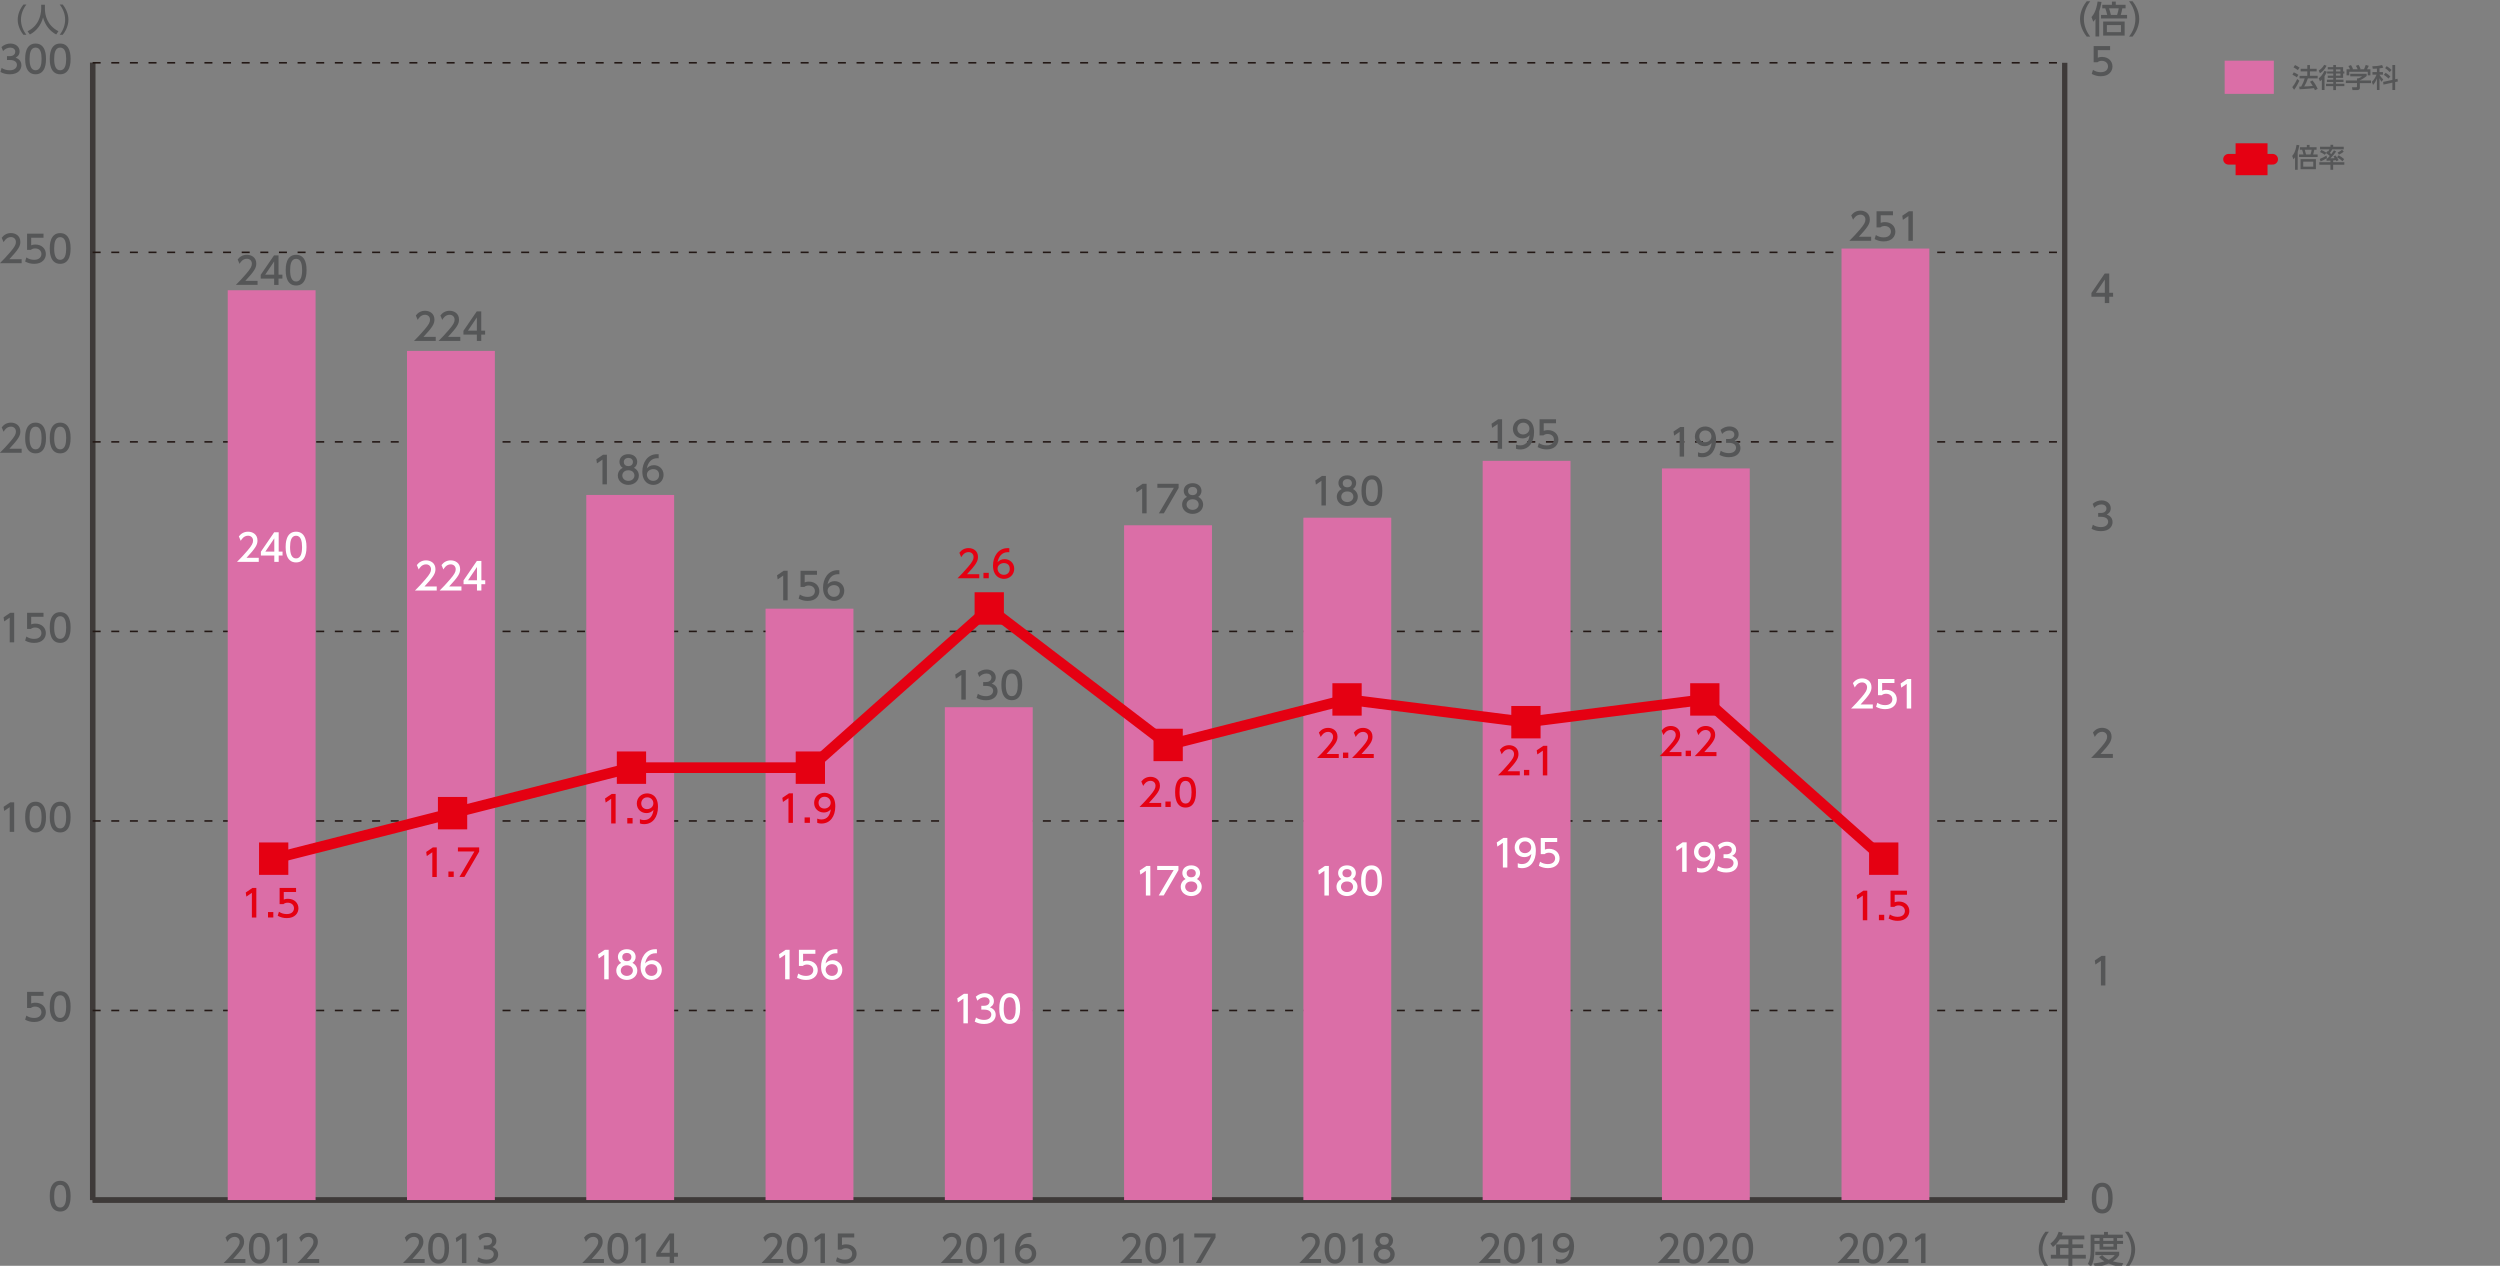 <?xml version="1.0" encoding="utf-8"?>
<!-- Generator: Adobe Illustrator 26.3.1, SVG Export Plug-In . SVG Version: 6.00 Build 0)  -->
<svg version="1.1" id="レイヤー_1" xmlns="http://www.w3.org/2000/svg" xmlns:xlink="http://www.w3.org/1999/xlink" x="0px"
	 y="0px" width="841.7px" height="426.18px" viewBox="0 0 841.7 426.18" style="enable-background:new 0 0 841.7 426.18;"
	 xml:space="preserve">
<rect x="0" y="0" width="841.7" height="426.18" fill="#808080" stroke="none"/>
<style type="text/css">
	.st0{fill:none;stroke:#3E3A39;stroke-width:1.792;stroke-miterlimit:10;}
	.st1{fill:#555657;}
	.st2{fill:none;stroke:#231815;stroke-width:0.538;stroke-miterlimit:10;stroke-dasharray:2.688,3.585;}
	.st3{fill:#DB6EA7;}
	.st4{fill:none;stroke:#E50012;stroke-width:3.585;stroke-linecap:round;stroke-miterlimit:10;}
	.st5{fill:#E50012;}
	.st6{fill:#FFFFFF;}
</style>
<g>
	<line class="st0" x1="31.19" y1="404.03" x2="695.15" y2="404.03"/>
	<g>
		<g>
			<line class="st0" x1="31.19" y1="404.03" x2="31.19" y2="21.14"/>
			<line class="st0" x1="695.15" y1="404.03" x2="695.15" y2="21.14"/>
		</g>
	</g>
</g>
<g>
	<g>
		<g>
			<path class="st1" d="M16.75,402.72c0-0.97,0-5.17,3.51-5.17c3.51,0,3.51,4.21,3.51,5.17c0,0.97,0,5.18-3.51,5.18
				C16.75,407.9,16.75,403.68,16.75,402.72z M22.28,402.72c0-1.92-0.36-3.81-2.02-3.81s-2.02,1.91-2.02,3.81
				c0,2.02,0.41,3.83,2.02,3.83C21.92,406.54,22.28,404.61,22.28,402.72z"/>
		</g>
		<g>
			<path class="st1" d="M14.65,335.29H10.5v2.55c0.31-0.11,0.71-0.25,1.43-0.25c2.13,0,3.51,1.42,3.51,3.2c0,1.57-1.13,3.3-3.93,3.3
				c-1.1,0-2.07-0.25-3.05-0.78l0.41-1.37c0.8,0.54,1.66,0.79,2.62,0.79c1.92,0,2.45-1.13,2.45-1.96c0-1.17-0.95-1.87-2.12-1.87
				c-0.51,0-1.04,0.14-1.43,0.48H9.11v-5.44h5.54V335.29z"/>
			<path class="st1" d="M16.75,338.9c0-0.97,0-5.17,3.51-5.17c3.51,0,3.51,4.21,3.51,5.17c0,0.97,0,5.18-3.51,5.18
				C16.75,344.08,16.75,339.87,16.75,338.9z M22.28,338.9c0-1.92-0.36-3.81-2.02-3.81s-2.02,1.91-2.02,3.81
				c0,2.02,0.41,3.83,2.02,3.83C21.92,342.73,22.28,340.8,22.28,338.9z"/>
		</g>
		<g>
			<path class="st1" d="M3.45,270.12h1.32v9.95h-1.5v-8.32l-1.86,1.28l-0.2-1.39L3.45,270.12z"/>
			<path class="st1" d="M8.47,275.09c0-0.97,0-5.17,3.51-5.17c3.51,0,3.51,4.21,3.51,5.17c0,0.97,0,5.18-3.51,5.18
				C8.47,280.27,8.47,276.05,8.47,275.09z M14,275.09c0-1.92-0.36-3.81-2.02-3.81s-2.02,1.91-2.02,3.81c0,2.02,0.41,3.83,2.02,3.83
				C13.64,278.91,14,276.98,14,275.09z"/>
			<path class="st1" d="M16.75,275.09c0-0.97,0-5.17,3.51-5.17c3.51,0,3.51,4.21,3.51,5.17c0,0.97,0,5.18-3.51,5.18
				C16.75,280.27,16.75,276.05,16.75,275.09z M22.28,275.09c0-1.92-0.36-3.81-2.02-3.81s-2.02,1.91-2.02,3.81
				c0,2.02,0.41,3.83,2.02,3.83C21.92,278.91,22.28,276.98,22.28,275.09z"/>
		</g>
		<g>
			<path class="st1" d="M3.45,206.31h1.32v9.95h-1.5v-8.32l-1.86,1.28l-0.2-1.39L3.45,206.31z"/>
			<path class="st1" d="M14.65,207.66H10.5v2.55c0.31-0.11,0.71-0.25,1.43-0.25c2.13,0,3.51,1.42,3.51,3.2c0,1.57-1.13,3.3-3.93,3.3
				c-1.1,0-2.07-0.25-3.05-0.78l0.41-1.37c0.8,0.54,1.66,0.79,2.62,0.79c1.92,0,2.45-1.13,2.45-1.96c0-1.17-0.95-1.87-2.12-1.87
				c-0.51,0-1.04,0.14-1.43,0.48H9.11v-5.44h5.54V207.66z"/>
			<path class="st1" d="M16.75,211.27c0-0.97,0-5.17,3.51-5.17c3.51,0,3.51,4.21,3.51,5.17c0,0.97,0,5.18-3.51,5.18
				C16.75,216.45,16.75,212.24,16.75,211.27z M22.28,211.27c0-1.92-0.36-3.81-2.02-3.81s-2.02,1.91-2.02,3.81
				c0,2.02,0.41,3.83,2.02,3.83C21.92,215.1,22.28,213.17,22.28,211.27z"/>
		</g>
		<g>
			<path class="st1" d="M7.29,151.09v1.35h-7.33c1.09-1.09,2.25-2.27,3.52-3.78c1.52-1.78,1.88-2.52,1.88-3.36
				c0-0.98-0.68-1.66-1.69-1.66c-1.48,0-2.22,1.32-2.46,1.72l-0.63-1.49c0.78-1.03,1.83-1.58,3.12-1.58c1.42,0,3.15,0.81,3.15,2.97
				c0,1.42-0.59,2.51-3.69,5.82H7.29z"/>
			<path class="st1" d="M8.47,147.46c0-0.97,0-5.17,3.51-5.17c3.51,0,3.51,4.21,3.51,5.17c0,0.97,0,5.18-3.51,5.18
				C8.47,152.64,8.47,148.43,8.47,147.46z M14,147.46c0-1.92-0.36-3.81-2.02-3.81s-2.02,1.91-2.02,3.81c0,2.02,0.41,3.83,2.02,3.83
				C13.64,151.29,14,149.35,14,147.46z"/>
			<path class="st1" d="M16.75,147.46c0-0.97,0-5.17,3.51-5.17c3.51,0,3.51,4.21,3.51,5.17c0,0.97,0,5.18-3.51,5.18
				C16.75,152.64,16.75,148.43,16.75,147.46z M22.28,147.46c0-1.92-0.36-3.81-2.02-3.81s-2.02,1.91-2.02,3.81
				c0,2.02,0.41,3.83,2.02,3.83C21.92,151.29,22.28,149.35,22.28,147.46z"/>
		</g>
		<g>
			<path class="st1" d="M7.29,87.27v1.35h-7.33c1.09-1.09,2.25-2.27,3.52-3.78c1.52-1.78,1.88-2.52,1.88-3.36
				c0-0.98-0.68-1.66-1.69-1.66c-1.48,0-2.22,1.32-2.46,1.72l-0.63-1.49c0.78-1.03,1.83-1.58,3.12-1.58c1.42,0,3.15,0.81,3.15,2.97
				c0,1.42-0.59,2.51-3.69,5.82H7.29z"/>
			<path class="st1" d="M14.65,80.03H10.5v2.55c0.31-0.11,0.71-0.25,1.43-0.25c2.13,0,3.51,1.42,3.51,3.2c0,1.57-1.13,3.3-3.93,3.3
				c-1.1,0-2.07-0.25-3.05-0.78l0.41-1.37c0.8,0.54,1.66,0.79,2.62,0.79c1.92,0,2.45-1.13,2.45-1.96c0-1.17-0.95-1.87-2.12-1.87
				c-0.51,0-1.04,0.14-1.43,0.48H9.11v-5.44h5.54V80.03z"/>
			<path class="st1" d="M16.75,83.65c0-0.97,0-5.17,3.51-5.17c3.51,0,3.51,4.21,3.51,5.17c0,0.97,0,5.18-3.51,5.18
				C16.75,88.83,16.75,84.61,16.75,83.65z M22.28,83.65c0-1.92-0.36-3.81-2.02-3.81s-2.02,1.91-2.02,3.81
				c0,2.02,0.41,3.83,2.02,3.83C21.92,87.47,22.28,85.54,22.28,83.65z"/>
		</g>
		<g>
			<path class="st1" d="M0.55,22.87c0.8,0.54,1.77,0.79,2.73,0.79c1.78,0,2.42-0.98,2.42-1.83c0-0.88-0.73-1.63-2.37-1.63H2.35v-1.3
				H3.3c1.35,0,1.84-0.82,1.84-1.48c0-0.95-0.84-1.39-1.66-1.39c-0.94,0-1.82,0.45-2.45,1.15L0.5,15.83c0.95-0.84,2.04-1.17,3-1.17
				c1.64,0,3.1,0.97,3.1,2.65c0,1.4-0.99,1.92-1.35,2.11c0.51,0.2,1.96,0.75,1.96,2.55c0,1.34-1,3.05-3.91,3.05
				c-1.3,0-2.27-0.31-3.16-0.79L0.55,22.87z"/>
			<path class="st1" d="M8.47,19.83c0-0.97,0-5.17,3.51-5.17c3.51,0,3.51,4.21,3.51,5.17c0,0.97,0,5.18-3.51,5.18
				C8.47,25.01,8.47,20.8,8.47,19.83z M14,19.83c0-1.92-0.36-3.81-2.02-3.81s-2.02,1.91-2.02,3.81c0,2.02,0.41,3.83,2.02,3.83
				C13.64,23.66,14,21.73,14,19.83z"/>
			<path class="st1" d="M16.75,19.83c0-0.97,0-5.17,3.51-5.17c3.51,0,3.51,4.21,3.51,5.17c0,0.97,0,5.18-3.51,5.18
				C16.75,25.01,16.75,20.8,16.75,19.83z M22.28,19.83c0-1.92-0.36-3.81-2.02-3.81s-2.02,1.91-2.02,3.81c0,2.02,0.41,3.83,2.02,3.83
				C21.92,23.66,22.28,21.73,22.28,19.83z"/>
		</g>
	</g>
	<line class="st0" x1="31.19" y1="404.03" x2="31.19" y2="21.14"/>
	<g>
		<g>
			<line class="st0" x1="31.19" y1="404.03" x2="695.15" y2="404.03"/>
			<line class="st2" x1="31.19" y1="340.21" x2="695.15" y2="340.21"/>
			<line class="st2" x1="31.19" y1="276.4" x2="695.15" y2="276.4"/>
			<line class="st2" x1="31.19" y1="212.58" x2="695.15" y2="212.58"/>
			<line class="st2" x1="31.19" y1="148.77" x2="695.15" y2="148.77"/>
			<line class="st2" x1="31.19" y1="84.96" x2="695.15" y2="84.96"/>
			<line class="st2" x1="31.19" y1="21.14" x2="695.15" y2="21.14"/>
		</g>
	</g>
</g>
<g>
	<g>
		<g>
			<rect x="76.67" y="97.72" class="st3" width="29.58" height="306.31"/>
			<rect x="137.03" y="118.14" class="st3" width="29.58" height="285.89"/>
			<rect x="197.39" y="166.64" class="st3" width="29.58" height="237.39"/>
			<rect x="257.75" y="204.93" class="st3" width="29.58" height="199.1"/>
			<rect x="318.11" y="238.11" class="st3" width="29.58" height="165.92"/>
			<rect x="378.46" y="176.85" class="st3" width="29.58" height="227.18"/>
			<rect x="438.82" y="174.3" class="st3" width="29.58" height="229.73"/>
			<rect x="499.18" y="155.15" class="st3" width="29.58" height="248.87"/>
		</g>
	</g>
</g>
<g>
	<g>
		<g>
			<path class="st1" d="M702.55,12.33c-2.12-2.66-2.25-5.16-2.25-5.95c0-0.79,0.12-3.29,2.25-5.95h1.19
				c-1.34,1.71-2.14,3.78-2.14,5.95s0.81,4.24,2.14,5.95H702.55z"/>
			<path class="st1" d="M706.75,12.28h-1.25v-5.9c-0.31,0.48-0.48,0.65-0.73,0.93l-0.61-1.56c0.73-0.84,1.59-2.07,2.06-5.23
				l1.32,0.14c-0.19,1.08-0.43,2.15-0.78,3.16V12.28z M716.14,5.03v1.19h-8.77V5.03h2.08c-0.11-0.59-0.38-1.51-0.64-2.23h-1.02V1.62
				h3.25V0.53h1.3v1.09h3.3V2.8h-1.09c-0.15,0.9-0.38,1.76-0.53,2.23H716.14z M715.33,11.98h-7.24V7.25h7.24V11.98z M714.08,8.43
				h-4.73v2.38h4.73V8.43z M712.78,5.03c0.26-0.7,0.5-1.86,0.55-2.23h-3.26c0.2,0.56,0.53,1.81,0.63,2.23H712.78z"/>
			<path class="st1" d="M716.8,12.33c1.34-1.69,2.14-3.78,2.14-5.95s-0.8-4.25-2.14-5.95h1.19c2.03,2.53,2.25,4.98,2.25,5.95
				s-0.21,3.41-2.25,5.95H716.8z"/>
		</g>
	</g>
</g>
<g>
	<path class="st1" d="M505.14,423.88v1.35h-7.32c1.09-1.09,2.25-2.27,3.52-3.78c1.52-1.78,1.88-2.52,1.88-3.36
		c0-0.98-0.68-1.66-1.69-1.66c-1.48,0-2.22,1.32-2.46,1.72l-0.63-1.49c0.78-1.03,1.83-1.58,3.12-1.58c1.42,0,3.15,0.82,3.15,2.97
		c0,1.42-0.59,2.51-3.69,5.82H505.14z"/>
	<path class="st1" d="M506.32,420.26c0-0.97,0-5.17,3.51-5.17c3.51,0,3.51,4.21,3.51,5.17c0,0.97,0,5.18-3.51,5.18
		C506.32,425.44,506.32,421.22,506.32,420.26z M511.85,420.26c0-1.92-0.36-3.81-2.02-3.81s-2.02,1.91-2.02,3.81
		c0,2.02,0.41,3.83,2.02,3.83C511.49,424.08,511.85,422.15,511.85,420.26z"/>
	<path class="st1" d="M517.86,415.29h1.32v9.95h-1.5v-8.32l-1.86,1.28l-0.2-1.39L517.86,415.29z"/>
	<path class="st1" d="M523.86,423.81c0.45,0.19,0.9,0.28,1.39,0.28c2.04,0,2.93-1.5,3.19-3.42c-0.35,0.36-1.03,1.07-2.38,1.07
		c-1.72,0-3.24-1.24-3.24-3.22c0-1.93,1.47-3.41,3.47-3.41c1.09,0,3.66,0.48,3.66,4.54c0,3.41-1.73,5.81-4.65,5.81
		c-0.8,0-1.23-0.16-1.44-0.25V423.81z M526.27,420.41c1.1,0,2.12-0.78,2.12-1.96c0-1.07-0.8-2.01-2.07-2.01
		c-1.39,0-2.01,1.13-2.01,2.01C524.31,419.8,525.3,420.41,526.27,420.41z"/>
</g>
<g>
	<path class="st1" d="M625.96,423.88v1.35h-7.33c1.09-1.09,2.25-2.27,3.52-3.78c1.52-1.78,1.88-2.52,1.88-3.36
		c0-0.98-0.68-1.66-1.69-1.66c-1.48,0-2.22,1.32-2.46,1.72l-0.63-1.49c0.78-1.03,1.83-1.58,3.12-1.58c1.42,0,3.15,0.82,3.15,2.97
		c0,1.42-0.59,2.51-3.69,5.82H625.96z"/>
	<path class="st1" d="M627.14,420.26c0-0.97,0-5.17,3.51-5.17c3.51,0,3.51,4.21,3.51,5.17c0,0.97,0,5.18-3.51,5.18
		C627.14,425.44,627.14,421.22,627.14,420.26z M632.67,420.26c0-1.92-0.36-3.81-2.02-3.81c-1.66,0-2.02,1.91-2.02,3.81
		c0,2.02,0.41,3.83,2.02,3.83C632.3,424.08,632.67,422.15,632.67,420.26z"/>
	<path class="st1" d="M642.52,423.88v1.35h-7.33c1.09-1.09,2.25-2.27,3.52-3.78c1.52-1.78,1.88-2.52,1.88-3.36
		c0-0.98-0.68-1.66-1.69-1.66c-1.48,0-2.22,1.32-2.46,1.72l-0.63-1.49c0.78-1.03,1.83-1.58,3.12-1.58c1.42,0,3.15,0.82,3.15,2.97
		c0,1.42-0.59,2.51-3.69,5.82H642.52z"/>
	<path class="st1" d="M646.96,415.29h1.32v9.95h-1.5v-8.32l-1.86,1.28l-0.2-1.39L646.96,415.29z"/>
</g>
<g>
	<path class="st1" d="M444.78,423.88v1.35h-7.32c1.09-1.09,2.25-2.27,3.52-3.78c1.52-1.78,1.88-2.52,1.88-3.36
		c0-0.98-0.68-1.66-1.69-1.66c-1.48,0-2.22,1.32-2.46,1.72l-0.63-1.49c0.78-1.03,1.83-1.58,3.12-1.58c1.42,0,3.15,0.82,3.15,2.97
		c0,1.42-0.59,2.51-3.69,5.82H444.78z"/>
	<path class="st1" d="M445.96,420.26c0-0.97,0-5.17,3.51-5.17c3.51,0,3.51,4.21,3.51,5.17c0,0.97,0,5.18-3.51,5.18
		C445.96,425.44,445.96,421.22,445.96,420.26z M451.49,420.26c0-1.92-0.36-3.81-2.02-3.81s-2.02,1.91-2.02,3.81
		c0,2.02,0.41,3.83,2.02,3.83C451.13,424.08,451.49,422.15,451.49,420.26z"/>
	<path class="st1" d="M457.5,415.29h1.32v9.95h-1.5v-8.32l-1.86,1.28l-0.2-1.39L457.5,415.29z"/>
	<path class="st1" d="M469.57,422.31c0,1.83-1.61,3.12-3.54,3.12s-3.54-1.29-3.54-3.12c0-1.37,0.85-2.23,1.64-2.62
		c-0.74-0.45-1.09-1.25-1.09-2.02c0-1.48,1.17-2.58,2.99-2.58c1.81,0,2.98,1.1,2.98,2.58c0,0.77-0.35,1.57-1.09,2.02
		C468.72,420.08,469.57,420.95,469.57,422.31z M468.08,422.29c0-0.73-0.5-1.78-2.04-1.78c-1.53,0-2.04,1.04-2.04,1.78
		c0,0.99,0.85,1.79,2.04,1.79S468.08,423.28,468.08,422.29z M467.58,417.73c0-0.93-0.74-1.39-1.54-1.39s-1.54,0.48-1.54,1.38
		c0,0.6,0.35,1.39,1.54,1.39C467.21,419.11,467.58,418.32,467.58,417.73z"/>
</g>
<g>
	<path class="st1" d="M384.42,423.88v1.35h-7.32c1.09-1.09,2.25-2.27,3.52-3.78c1.52-1.78,1.88-2.52,1.88-3.36
		c0-0.98-0.68-1.66-1.69-1.66c-1.48,0-2.22,1.32-2.46,1.72l-0.63-1.49c0.78-1.03,1.83-1.58,3.12-1.58c1.42,0,3.15,0.82,3.15,2.97
		c0,1.42-0.59,2.51-3.69,5.82H384.42z"/>
	<path class="st1" d="M385.6,420.26c0-0.97,0-5.17,3.51-5.17c3.51,0,3.51,4.21,3.51,5.17c0,0.97,0,5.18-3.51,5.18
		C385.6,425.44,385.6,421.22,385.6,420.26z M391.13,420.26c0-1.92-0.36-3.81-2.02-3.81s-2.02,1.91-2.02,3.81
		c0,2.02,0.41,3.83,2.02,3.83C390.77,424.08,391.13,422.15,391.13,420.26z"/>
	<path class="st1" d="M397.14,415.29h1.32v9.95h-1.5v-8.32l-1.86,1.28l-0.2-1.39L397.14,415.29z"/>
	<path class="st1" d="M409.25,415.29v1.4l-4.97,8.54h-1.67l5.04-8.59h-5.56v-1.35H409.25z"/>
</g>
<g>
	<path class="st1" d="M324.06,423.88v1.35h-7.32c1.09-1.09,2.25-2.27,3.52-3.78c1.52-1.78,1.88-2.52,1.88-3.36
		c0-0.98-0.68-1.66-1.69-1.66c-1.48,0-2.22,1.32-2.46,1.72l-0.63-1.49c0.78-1.03,1.83-1.58,3.12-1.58c1.42,0,3.15,0.82,3.15,2.97
		c0,1.42-0.59,2.51-3.69,5.82H324.06z"/>
	<path class="st1" d="M325.24,420.26c0-0.97,0-5.17,3.51-5.17c3.51,0,3.51,4.21,3.51,5.17c0,0.97,0,5.18-3.51,5.18
		C325.24,425.44,325.24,421.22,325.24,420.26z M330.77,420.26c0-1.92-0.36-3.81-2.02-3.81s-2.02,1.91-2.02,3.81
		c0,2.02,0.41,3.83,2.02,3.83C330.41,424.08,330.77,422.15,330.77,420.26z"/>
	<path class="st1" d="M336.78,415.29h1.32v9.95h-1.5v-8.32l-1.86,1.28l-0.2-1.39L336.78,415.29z"/>
	<path class="st1" d="M347.24,416.47c-0.29-0.01-0.31-0.02-0.44-0.02c-2.11,0-3.15,1.47-3.55,3.41c0.5-0.55,1.25-1.07,2.38-1.07
		c1.67,0,3.25,1.23,3.25,3.25c0,1.98-1.54,3.4-3.45,3.4c-1.59,0-3.7-1.02-3.7-4.49c0-2.75,1.53-5.86,5-5.86c0.18,0,0.29,0,0.5,0.03
		V416.47z M345.44,420.12c-0.97,0-2.16,0.61-2.16,1.87c0,1.04,0.81,2.09,2.12,2.09c1.29,0,1.99-0.95,1.99-1.98
		C347.4,420.34,345.98,420.12,345.44,420.12z"/>
</g>
<g>
	<path class="st1" d="M263.7,423.88v1.35h-7.32c1.09-1.09,2.25-2.27,3.52-3.78c1.52-1.78,1.88-2.52,1.88-3.36
		c0-0.98-0.68-1.66-1.69-1.66c-1.48,0-2.22,1.32-2.46,1.72l-0.63-1.49c0.78-1.03,1.83-1.58,3.12-1.58c1.42,0,3.15,0.82,3.15,2.97
		c0,1.42-0.59,2.51-3.69,5.82H263.7z"/>
	<path class="st1" d="M264.88,420.26c0-0.97,0-5.17,3.51-5.17c3.51,0,3.51,4.21,3.51,5.17c0,0.97,0,5.18-3.51,5.18
		C264.88,425.44,264.88,421.22,264.88,420.26z M270.41,420.26c0-1.92-0.36-3.81-2.02-3.81s-2.02,1.91-2.02,3.81
		c0,2.02,0.41,3.83,2.02,3.83C270.05,424.08,270.41,422.15,270.41,420.26z"/>
	<path class="st1" d="M276.42,415.29h1.32v9.95h-1.5v-8.32l-1.86,1.28l-0.2-1.39L276.42,415.29z"/>
	<path class="st1" d="M287.62,416.64h-4.15v2.55c0.31-0.11,0.71-0.25,1.43-0.25c2.13,0,3.51,1.42,3.51,3.2c0,1.57-1.13,3.3-3.93,3.3
		c-1.1,0-2.07-0.25-3.05-0.78l0.41-1.37c0.8,0.54,1.66,0.79,2.62,0.79c1.92,0,2.45-1.13,2.45-1.96c0-1.17-0.95-1.87-2.12-1.87
		c-0.51,0-1.04,0.14-1.43,0.48h-1.29v-5.44h5.54V416.64z"/>
</g>
<g>
	<path class="st1" d="M203.34,423.88v1.35h-7.32c1.09-1.09,2.25-2.27,3.52-3.78c1.52-1.78,1.88-2.52,1.88-3.36
		c0-0.98-0.68-1.66-1.69-1.66c-1.48,0-2.22,1.32-2.46,1.72l-0.63-1.49c0.78-1.03,1.83-1.58,3.12-1.58c1.42,0,3.15,0.82,3.15,2.97
		c0,1.42-0.59,2.51-3.69,5.82H203.34z"/>
	<path class="st1" d="M204.52,420.26c0-0.97,0-5.17,3.51-5.17c3.51,0,3.51,4.21,3.51,5.17c0,0.97,0,5.18-3.51,5.18
		C204.52,425.44,204.52,421.22,204.52,420.26z M210.05,420.26c0-1.92-0.36-3.81-2.02-3.81s-2.02,1.91-2.02,3.81
		c0,2.02,0.41,3.83,2.02,3.83C209.69,424.08,210.05,422.15,210.05,420.26z"/>
	<path class="st1" d="M216.06,415.29h1.32v9.95h-1.5v-8.32l-1.86,1.28l-0.2-1.39L216.06,415.29z"/>
	<path class="st1" d="M225.47,425.24v-2.13h-4.52v-1.27l4.48-6.55h1.52v6.5h1.3v1.32h-1.3v2.13H225.47z M222.46,421.79h3.01v-4.46
		L222.46,421.79z"/>
</g>
<g>
	<path class="st1" d="M142.98,423.88v1.35h-7.32c1.09-1.09,2.25-2.27,3.52-3.78c1.52-1.78,1.88-2.52,1.88-3.36
		c0-0.98-0.68-1.66-1.69-1.66c-1.48,0-2.22,1.32-2.46,1.72l-0.63-1.49c0.78-1.03,1.83-1.58,3.12-1.58c1.42,0,3.15,0.82,3.15,2.97
		c0,1.42-0.59,2.51-3.69,5.82H142.98z"/>
	<path class="st1" d="M144.16,420.26c0-0.97,0-5.17,3.51-5.17c3.51,0,3.51,4.21,3.51,5.17c0,0.97,0,5.18-3.51,5.18
		C144.16,425.44,144.16,421.22,144.16,420.26z M149.69,420.26c0-1.92-0.36-3.81-2.02-3.81s-2.02,1.91-2.02,3.81
		c0,2.02,0.41,3.83,2.02,3.83C149.33,424.08,149.69,422.15,149.69,420.26z"/>
	<path class="st1" d="M155.7,415.29h1.32v9.95h-1.5v-8.32l-1.86,1.28l-0.2-1.39L155.7,415.29z"/>
	<path class="st1" d="M161.09,423.29c0.8,0.54,1.77,0.79,2.73,0.79c1.78,0,2.42-0.98,2.42-1.83c0-0.88-0.73-1.63-2.37-1.63h-0.99
		v-1.3h0.95c1.35,0,1.84-0.82,1.84-1.48c0-0.95-0.84-1.39-1.66-1.39c-0.94,0-1.82,0.45-2.45,1.15l-0.54-1.34
		c0.95-0.84,2.04-1.17,3-1.17c1.64,0,3.1,0.97,3.1,2.65c0,1.41-0.99,1.92-1.35,2.11c0.51,0.2,1.96,0.75,1.96,2.55
		c0,1.34-1,3.05-3.91,3.05c-1.3,0-2.27-0.31-3.16-0.79L161.09,423.29z"/>
</g>
<g>
	<path class="st1" d="M82.62,423.88v1.35h-7.32c1.09-1.09,2.25-2.27,3.52-3.78c1.52-1.78,1.88-2.52,1.88-3.36
		c0-0.98-0.68-1.66-1.69-1.66c-1.48,0-2.22,1.32-2.46,1.72l-0.63-1.49c0.78-1.03,1.83-1.58,3.12-1.58c1.42,0,3.15,0.82,3.15,2.97
		c0,1.42-0.59,2.51-3.69,5.82H82.62z"/>
	<path class="st1" d="M83.8,420.26c0-0.97,0-5.17,3.51-5.17c3.51,0,3.51,4.21,3.51,5.17c0,0.97,0,5.18-3.51,5.18
		C83.8,425.44,83.8,421.22,83.8,420.26z M89.33,420.26c0-1.92-0.36-3.81-2.02-3.81s-2.02,1.91-2.02,3.81c0,2.02,0.41,3.83,2.02,3.83
		C88.97,424.08,89.33,422.15,89.33,420.26z"/>
	<path class="st1" d="M95.34,415.29h1.32v9.95h-1.5v-8.32l-1.86,1.28l-0.2-1.39L95.34,415.29z"/>
	<path class="st1" d="M107.46,423.88v1.35h-7.33c1.09-1.09,2.25-2.27,3.52-3.78c1.52-1.78,1.88-2.52,1.88-3.36
		c0-0.98-0.68-1.66-1.69-1.66c-1.48,0-2.22,1.32-2.46,1.72l-0.63-1.49c0.78-1.03,1.83-1.58,3.12-1.58c1.42,0,3.15,0.82,3.15,2.97
		c0,1.42-0.59,2.51-3.69,5.82H107.46z"/>
</g>
<g>
	<g>
		<path class="st1" d="M688.64,426.6c-2.12-2.66-2.25-5.15-2.25-5.95c0-0.79,0.12-3.29,2.25-5.95h1.19
			c-1.34,1.71-2.14,3.78-2.14,5.95s0.81,4.24,2.14,5.95H688.64z"/>
		<path class="st1" d="M701.76,415.99v1.27h-4.04v1.71h3.64v1.23h-3.64v2.27h4.53v1.27h-4.53v2.82h-1.32v-2.82h-5.93v-1.27h1.78
			v-3.5h4.15v-1.71h-2.91c-0.89,1.39-1.63,2.03-2.28,2.57l-0.89-1.12c1.35-1.03,2.29-2.32,2.78-4.01l1.43,0.35
			c-0.16,0.49-0.24,0.65-0.36,0.94H701.76z M696.4,420.19h-2.81v2.27h2.81V420.19z"/>
		<path class="st1" d="M703.87,415.69h4.51v-0.93h1.32v0.93h5.02v1.15h-1.96v0.93h2.03v1.03h-2.03v1.93h-5.88v-1.93h-1.73v2.28
			c0,1.92-0.26,3.93-1.19,5.37l-1.03-0.98c0.75-1.1,0.94-2.77,0.94-4.42V415.69z M707.75,422.57c0.36,0.36,1,1.02,2.21,1.57
			c1.33-0.64,1.76-1.2,2.03-1.58h-6.55v-1.13h8.05v1.13c-0.19,0.33-0.68,1.18-2.13,2.11c1.08,0.31,2.11,0.49,3.49,0.62l-0.58,1.24
			c-0.6-0.06-2.36-0.26-4.31-1.12c-1.91,0.83-3.56,1.04-4.59,1.14l-0.51-1.17c0.69-0.08,1.93-0.19,3.66-0.7
			c-1.15-0.7-1.59-1.2-1.79-1.44L707.75,422.57z M705.15,416.84v0.93h1.73v-0.93H705.15z M708.11,416.84v0.93h3.45v-0.93H708.11z
			 M708.11,418.8v0.93h3.45v-0.93H708.11z"/>
		<path class="st1" d="M715.43,426.6c1.34-1.69,2.14-3.78,2.14-5.95s-0.8-4.25-2.14-5.95h1.19c2.03,2.53,2.25,4.98,2.25,5.95
			s-0.21,3.41-2.25,5.95H715.43z"/>
	</g>
</g>
<g>
	<g>
		<path class="st1" d="M7.88,11.72C6.06,9.44,5.96,7.3,5.96,6.62s0.11-2.82,1.93-5.1H8.9c-1.15,1.46-1.84,3.24-1.84,5.1
			c0,1.86,0.7,3.64,1.84,5.1H7.88z"/>
		<path class="st1" d="M13.86,1.6h1.26v1.32c0,2.09,0.66,5.59,4.55,7.59l-0.74,1.1c-1.98-0.99-3.7-3-4.44-5.72
			c-0.67,2.58-2.28,4.61-4.42,5.72l-0.8-1.08c1.57-0.76,2.88-1.99,3.65-3.57c0.58-1.19,0.95-2.69,0.95-4V1.6z"/>
		<path class="st1" d="M20.09,11.72c1.15-1.45,1.84-3.24,1.84-5.1c0-1.86-0.69-3.65-1.84-5.1h1.02c1.74,2.17,1.93,4.27,1.93,5.1
			c0,0.83-0.18,2.93-1.93,5.1H20.09z"/>
	</g>
</g>
<rect x="749" y="20.42" class="st3" width="16.55" height="11.18"/>
<g>
	<path class="st1" d="M774.16,27.18c-0.38,0.87-1.14,2.24-1.78,3.05l-0.61-0.9c0.39-0.47,0.79-0.95,1.64-2.73L774.16,27.18z
		 M772.27,24.35c0.69,0.31,1.11,0.56,1.57,0.85l-0.55,0.83c-0.47-0.35-0.93-0.63-1.47-0.87L772.27,24.35z M772.69,21.9
		c0.37,0.15,1.21,0.63,1.53,0.87l-0.59,0.84c-0.42-0.33-0.53-0.39-1.45-0.94L772.69,21.9z M777.02,26.4
		c-0.34,1.02-0.69,1.76-1.24,2.71c1.03-0.04,1.43-0.04,2.88-0.19c-0.35-0.62-0.73-1.14-0.93-1.39l0.82-0.46
		c0.84,0.96,1.45,2.14,1.76,2.86l-0.93,0.43c-0.12-0.27-0.2-0.46-0.31-0.7c-1.3,0.21-3.85,0.35-4.85,0.39l-0.13-0.89
		c0.13,0,0.61-0.02,0.68-0.02c0.59-1.08,0.91-1.81,1.16-2.75h-1.71v-0.86h2.6v-1.5h-2.24v-0.87h2.24V21.9h0.9v1.26h2.25v0.87h-2.25
		v1.5h2.59v0.86H777.02z"/>
	<path class="st1" d="M783.39,24.15c-0.11,0.3-0.3,0.82-0.77,1.5v4.66h-0.91v-3.5c-0.32,0.34-0.45,0.42-0.64,0.56l-0.4-1.01
		c0.64-0.49,1.25-1.12,1.92-2.53L783.39,24.15z M783.3,22.13c-0.73,1.57-1.7,2.2-2.22,2.53l-0.4-0.9c1.12-0.68,1.67-1.67,1.83-1.94
		L783.3,22.13z M786.47,21.89v0.71h2.41v1.45h0.41v0.7h-0.41v1.47h-2.41v0.61H789v0.77h-2.53v0.62h2.82v0.78h-2.82v1.32h-0.91v-1.32
		h-2.43v-0.78h2.43V27.6h-2.13v-0.77h2.13v-0.61h-1.85v-0.75h1.85v-0.72h-2.06v-0.7h2.06v-0.69h-1.85V22.6h1.85v-0.71H786.47z
		 M786.47,23.36v0.69h1.51v-0.69H786.47z M786.47,24.75v0.72h1.51v-0.72H786.47z"/>
	<path class="st1" d="M796.8,24.86v0.74c-0.51,0.46-1.58,1.15-2.28,1.43v0.07h3.76v0.88h-3.76v1.6c0,0.65-0.64,0.74-0.73,0.74h-1.76
		l-0.17-0.95h1.44c0.25,0,0.25-0.13,0.25-0.29v-1.11h-3.75V27.1h3.75v-0.7h0.39c0.3-0.1,0.92-0.35,1.33-0.71h-3.99v-0.84H796.8z
		 M791.2,23.33c-0.19-0.48-0.41-0.89-0.54-1.1l0.87-0.32c0.24,0.34,0.52,0.87,0.67,1.34L792,23.33h1.79
		c-0.22-0.52-0.39-0.82-0.61-1.16l0.89-0.34c0.19,0.29,0.54,0.95,0.68,1.4l-0.3,0.1h1.45c0.11-0.21,0.24-0.47,0.59-1.47l1.03,0.3
		c-0.21,0.48-0.32,0.71-0.59,1.16h1.14v2.05h-0.9v-1.2h-6.22v1.2h-0.91v-2.05H791.2z"/>
	<path class="st1" d="M800.27,23.1c-0.88,0.05-1.09,0.05-1.4,0.06l-0.17-0.84c0.73,0,2.34-0.12,3.3-0.43l0.39,0.88
		c-0.35,0.11-0.55,0.17-1.26,0.25v1.25h1.16v0.86h-1.16v0.03c0.17,0.3,0.61,0.99,1.25,1.58l-0.55,0.8c-0.27-0.35-0.47-0.66-0.7-1.22
		v3.99h-0.87V26.4c-0.31,0.81-0.71,1.59-1.31,2.2l-0.39-1.07c0.73-0.64,1.19-1.51,1.58-2.4h-1.38v-0.86h1.5V23.1z M805.47,26.9
		v-5.01h0.93v4.8l0.79-0.17l0.12,0.91l-0.91,0.2v2.67h-0.93v-2.47l-3.01,0.65l-0.11-0.91L805.47,26.9z M803.16,24.52
		c0.73,0.41,1.11,0.71,1.61,1.24l-0.63,0.71c-0.48-0.57-1.22-1.06-1.55-1.26L803.16,24.52z M803.55,22.27
		c0.57,0.34,1.14,0.79,1.63,1.27l-0.63,0.73c-0.2-0.21-0.74-0.81-1.53-1.33L803.55,22.27z"/>
</g>
<g>
	<line class="st4" x1="750.3" y1="53.62" x2="765.16" y2="53.62"/>
</g>
<g>
	<rect x="752.68" y="48.24" class="st5" width="10.75" height="10.75"/>
</g>
<g>
	<g>
		<path class="st1" d="M773.59,57.17h-0.9v-4.21c-0.22,0.34-0.34,0.47-0.52,0.66l-0.44-1.11c0.52-0.6,1.14-1.48,1.47-3.73l0.94,0.1
			c-0.13,0.77-0.3,1.53-0.55,2.26V57.17z M780.3,52v0.85h-6.26V52h1.49c-0.08-0.42-0.27-1.07-0.46-1.59h-0.73v-0.84h2.32v-0.78h0.93
			v0.78h2.36v0.84h-0.78c-0.11,0.65-0.27,1.25-0.38,1.59H780.3z M779.72,56.96h-5.17v-3.38h5.17V56.96z M778.83,54.42h-3.38v1.7
			h3.38V54.42z M777.9,52c0.19-0.5,0.36-1.33,0.39-1.59h-2.33c0.14,0.4,0.38,1.29,0.45,1.59H777.9z"/>
		<path class="st1" d="M784.61,54.07c-0.18,0.01-1.08,0.05-1.29,0.06l-0.05-0.8h0.33c0.12-0.1,0.37-0.33,0.79-0.83
			c-0.13-0.12-0.52-0.49-1.25-0.96l-0.41,0.58c-0.65-0.49-1.41-0.82-1.63-0.92l0.44-0.7c0.76,0.32,1.02,0.48,1.68,0.9l0.38-0.52
			l0.2,0.13c0.25-0.31,0.35-0.47,0.47-0.74h-3.17v-0.86h3.52v-0.66h0.91v0.66h3.56v0.86h-3.85c-0.35,0.66-0.76,1.13-0.83,1.21
			c0.26,0.21,0.39,0.35,0.47,0.42c0.48-0.6,0.7-0.94,0.92-1.3l0.74,0.41c-0.56,0.83-1.25,1.58-1.94,2.3c0.14,0,0.83-0.02,1.42-0.07
			c-0.13-0.2-0.21-0.29-0.39-0.53l0.65-0.39c0.27,0.31,0.73,0.88,1.08,1.56l-0.71,0.42c-0.07-0.13-0.15-0.28-0.2-0.37
			c-0.14,0.02-0.39,0.04-0.93,0.08v0.59h3.76v0.86h-3.76v1.71h-0.91v-1.71h-3.74v-0.86h3.74V54.07z M783.45,53.19
			c-0.49,0.36-1.63,0.95-2.14,1.18l-0.3-0.86c0.69-0.25,1.69-0.75,2.28-1.13L783.45,53.19z M787.37,52.28
			c0.9,0.53,1.12,0.66,1.86,1.28l-0.56,0.75c-0.45-0.46-0.87-0.79-1.83-1.37L787.37,52.28z M789.08,51.07c-0.5,0.44-1.4,0.91-1.59,1
			l-0.47-0.7c0.75-0.38,1.08-0.58,1.51-0.96L789.08,51.07z"/>
	</g>
</g>
<g>
	<g>
		<path class="st1" d="M86.72,94.57v1.35H79.4c1.09-1.09,2.25-2.27,3.52-3.78c1.52-1.78,1.88-2.52,1.88-3.36
			c0-0.98-0.68-1.66-1.69-1.66c-1.48,0-2.22,1.32-2.46,1.72l-0.63-1.49c0.78-1.03,1.83-1.58,3.12-1.58c1.42,0,3.15,0.82,3.15,2.97
			c0,1.42-0.59,2.51-3.69,5.82H86.72z"/>
		<path class="st1" d="M92.3,95.93V93.8h-4.52v-1.27l4.48-6.55h1.52v6.5h1.3v1.32h-1.3v2.13H92.3z M89.29,92.48h3.01v-4.47
			L89.29,92.48z"/>
		<path class="st1" d="M96.19,90.95c0-0.97,0-5.17,3.51-5.17c3.51,0,3.51,4.21,3.51,5.17c0,0.97,0,5.18-3.51,5.18
			C96.19,96.13,96.19,91.91,96.19,90.95z M101.72,90.95c0-1.92-0.36-3.81-2.02-3.81s-2.02,1.91-2.02,3.81
			c0,2.02,0.41,3.83,2.02,3.83C101.35,94.77,101.72,92.84,101.72,90.95z"/>
	</g>
</g>
<g>
	<g>
		<path class="st1" d="M146.7,113.43v1.35h-7.32c1.09-1.09,2.25-2.27,3.52-3.78c1.52-1.78,1.88-2.52,1.88-3.36
			c0-0.98-0.68-1.66-1.69-1.66c-1.48,0-2.22,1.32-2.46,1.72l-0.63-1.49c0.78-1.03,1.83-1.58,3.12-1.58c1.42,0,3.15,0.82,3.15,2.97
			c0,1.42-0.59,2.51-3.69,5.82H146.7z"/>
		<path class="st1" d="M154.98,113.43v1.35h-7.33c1.09-1.09,2.25-2.27,3.52-3.78c1.52-1.78,1.88-2.52,1.88-3.36
			c0-0.98-0.68-1.66-1.69-1.66c-1.48,0-2.22,1.32-2.46,1.72l-0.63-1.49c0.78-1.03,1.83-1.58,3.12-1.58c1.42,0,3.15,0.82,3.15,2.97
			c0,1.42-0.59,2.51-3.69,5.82H154.98z"/>
		<path class="st1" d="M160.55,114.79v-2.13h-4.52v-1.27l4.48-6.55h1.52v6.5h1.3v1.32h-1.3v2.13H160.55z M157.54,111.34h3.01v-4.47
			L157.54,111.34z"/>
	</g>
</g>
<g>
	<g>
		<path class="st1" d="M203.02,153.11h1.32v9.95h-1.5v-8.32l-1.86,1.28l-0.2-1.39L203.02,153.11z"/>
		<path class="st1" d="M215.09,160.13c0,1.83-1.61,3.12-3.54,3.12s-3.54-1.29-3.54-3.12c0-1.37,0.85-2.23,1.64-2.62
			c-0.74-0.45-1.09-1.25-1.09-2.02c0-1.48,1.17-2.58,2.99-2.58c1.81,0,2.99,1.1,2.99,2.58c0,0.77-0.35,1.57-1.09,2.02
			C214.24,157.9,215.09,158.76,215.09,160.13z M213.6,160.11c0-0.73-0.5-1.78-2.04-1.78c-1.53,0-2.04,1.04-2.04,1.78
			c0,0.99,0.85,1.79,2.04,1.79S213.6,161.1,213.6,160.11z M213.1,155.55c0-0.93-0.74-1.39-1.54-1.39s-1.54,0.48-1.54,1.38
			c0,0.6,0.35,1.39,1.54,1.39C212.73,156.93,213.1,156.14,213.1,155.55z"/>
		<path class="st1" d="M221.77,154.29c-0.29-0.01-0.31-0.02-0.44-0.02c-2.11,0-3.15,1.47-3.55,3.41c0.5-0.55,1.25-1.07,2.38-1.07
			c1.67,0,3.25,1.23,3.25,3.25c0,1.98-1.54,3.4-3.45,3.4c-1.59,0-3.7-1.02-3.7-4.49c0-2.75,1.53-5.86,5-5.86c0.18,0,0.29,0,0.5,0.02
			V154.29z M219.96,157.94c-0.97,0-2.16,0.61-2.16,1.87c0,1.04,0.81,2.09,2.12,2.09c1.29,0,1.99-0.95,1.99-1.98
			C221.92,158.16,220.5,157.94,219.96,157.94z"/>
	</g>
</g>
<g>
	<g>
		<path class="st1" d="M263.86,192.16h1.32v9.95h-1.5v-8.32l-1.86,1.28l-0.2-1.39L263.86,192.16z"/>
		<path class="st1" d="M275.07,193.52h-4.15v2.55c0.31-0.11,0.71-0.25,1.43-0.25c2.13,0,3.51,1.42,3.51,3.2
			c0,1.57-1.13,3.3-3.93,3.3c-1.1,0-2.07-0.25-3.05-0.78l0.41-1.37c0.8,0.54,1.66,0.79,2.62,0.79c1.92,0,2.45-1.13,2.45-1.96
			c0-1.17-0.95-1.87-2.12-1.87c-0.51,0-1.04,0.14-1.43,0.48h-1.29v-5.44h5.54V193.52z"/>
		<path class="st1" d="M282.61,193.34c-0.29-0.01-0.31-0.02-0.44-0.02c-2.11,0-3.15,1.47-3.55,3.41c0.5-0.55,1.25-1.07,2.38-1.07
			c1.67,0,3.25,1.23,3.25,3.25c0,1.98-1.54,3.4-3.45,3.4c-1.59,0-3.7-1.02-3.7-4.49c0-2.75,1.53-5.86,5-5.86c0.18,0,0.29,0,0.5,0.03
			V193.34z M280.8,196.99c-0.97,0-2.16,0.61-2.16,1.87c0,1.04,0.82,2.09,2.12,2.09c1.29,0,1.99-0.95,1.99-1.98
			C282.76,197.22,281.34,196.99,280.8,196.99z"/>
	</g>
</g>
<g>
	<g>
		<path class="st1" d="M384.72,162.88h1.32v9.95h-1.5v-8.32l-1.86,1.28l-0.2-1.39L384.72,162.88z"/>
		<path class="st1" d="M396.82,162.88v1.4l-4.97,8.54h-1.67l5.04-8.59h-5.56v-1.35H396.82z"/>
		<path class="st1" d="M405.07,169.9c0,1.83-1.61,3.12-3.54,3.12s-3.54-1.29-3.54-3.12c0-1.37,0.85-2.23,1.64-2.62
			c-0.74-0.45-1.09-1.25-1.09-2.02c0-1.48,1.17-2.58,2.99-2.58c1.81,0,2.99,1.1,2.99,2.58c0,0.77-0.35,1.57-1.09,2.02
			C404.21,167.67,405.07,168.53,405.07,169.9z M403.57,169.87c0-0.73-0.5-1.78-2.04-1.78c-1.53,0-2.04,1.04-2.04,1.78
			c0,0.99,0.85,1.79,2.04,1.79S403.57,170.86,403.57,169.87z M403.07,165.32c0-0.93-0.74-1.39-1.54-1.39s-1.54,0.48-1.54,1.38
			c0,0.6,0.35,1.39,1.54,1.39C402.71,166.7,403.07,165.91,403.07,165.32z"/>
	</g>
</g>
<g>
	<g>
		<path class="st1" d="M445.08,160.24h1.32v9.95h-1.5v-8.32l-1.86,1.28l-0.2-1.39L445.08,160.24z"/>
		<path class="st1" d="M457.15,167.26c0,1.83-1.61,3.12-3.54,3.12s-3.54-1.29-3.54-3.12c0-1.37,0.85-2.23,1.64-2.62
			c-0.74-0.45-1.09-1.25-1.09-2.02c0-1.48,1.17-2.58,2.99-2.58c1.81,0,2.99,1.1,2.99,2.58c0,0.77-0.35,1.57-1.09,2.02
			C456.29,165.03,457.15,165.9,457.15,167.26z M455.65,167.24c0-0.73-0.5-1.78-2.04-1.78c-1.53,0-2.04,1.04-2.04,1.78
			c0,0.99,0.85,1.79,2.04,1.79S455.65,168.23,455.65,167.24z M455.15,162.69c0-0.93-0.74-1.39-1.54-1.39s-1.54,0.48-1.54,1.38
			c0,0.6,0.35,1.39,1.54,1.39C454.79,164.07,455.15,163.28,455.15,162.69z"/>
		<path class="st1" d="M458.38,165.21c0-0.97,0-5.17,3.51-5.17c3.51,0,3.51,4.21,3.51,5.17c0,0.97,0,5.18-3.51,5.18
			C458.38,170.39,458.38,166.17,458.38,165.21z M463.91,165.21c0-1.92-0.36-3.81-2.02-3.81s-2.02,1.91-2.02,3.81
			c0,2.02,0.41,3.83,2.02,3.83C463.55,169.03,463.91,167.1,463.91,165.21z"/>
	</g>
</g>
<g>
	<g>
		<path class="st1" d="M504.4,141.15h1.32v9.95h-1.5v-8.32l-1.86,1.28l-0.2-1.39L504.4,141.15z"/>
		<path class="st1" d="M510.4,149.67c0.45,0.19,0.9,0.28,1.39,0.28c2.04,0,2.94-1.51,3.19-3.42c-0.35,0.36-1.03,1.07-2.38,1.07
			c-1.72,0-3.24-1.24-3.24-3.22c0-1.93,1.47-3.41,3.47-3.41c1.09,0,3.66,0.48,3.66,4.54c0,3.41-1.73,5.81-4.65,5.81
			c-0.8,0-1.23-0.16-1.44-0.25V149.67z M512.81,146.27c1.1,0,2.12-0.78,2.12-1.96c0-1.07-0.8-2.01-2.07-2.01
			c-1.39,0-2.01,1.13-2.01,2.01C510.85,145.67,511.84,146.27,512.81,146.27z"/>
		<path class="st1" d="M523.89,142.51h-4.15v2.55c0.31-0.11,0.71-0.25,1.43-0.25c2.13,0,3.51,1.42,3.51,3.2
			c0,1.57-1.13,3.3-3.93,3.3c-1.1,0-2.07-0.25-3.05-0.78l0.41-1.37c0.8,0.54,1.66,0.79,2.62,0.79c1.92,0,2.45-1.13,2.45-1.96
			c0-1.17-0.95-1.87-2.12-1.87c-0.51,0-1.04,0.14-1.43,0.48h-1.29v-5.44h5.54V142.51z"/>
	</g>
</g>
<g>
	<g>
		<path class="st1" d="M323.84,225.6h1.32v9.95h-1.5v-8.32l-1.86,1.28l-0.2-1.39L323.84,225.6z"/>
		<path class="st1" d="M329.22,233.6c0.8,0.54,1.77,0.79,2.73,0.79c1.78,0,2.42-0.98,2.42-1.83c0-0.88-0.73-1.63-2.37-1.63h-0.99
			v-1.3h0.95c1.35,0,1.84-0.82,1.84-1.48c0-0.95-0.84-1.39-1.66-1.39c-0.94,0-1.82,0.45-2.45,1.15l-0.54-1.34
			c0.95-0.84,2.04-1.17,3-1.17c1.64,0,3.1,0.97,3.1,2.65c0,1.41-0.99,1.92-1.35,2.11c0.51,0.2,1.96,0.75,1.96,2.55
			c0,1.34-1,3.05-3.91,3.05c-1.3,0-2.27-0.31-3.16-0.79L329.22,233.6z"/>
		<path class="st1" d="M337.14,230.56c0-0.97,0-5.17,3.51-5.17c3.51,0,3.51,4.21,3.51,5.17c0,0.97,0,5.18-3.51,5.18
			C337.14,235.74,337.14,231.53,337.14,230.56z M342.67,230.56c0-1.92-0.36-3.81-2.02-3.81s-2.02,1.91-2.02,3.81
			c0,2.02,0.41,3.83,2.02,3.83C342.31,234.39,342.67,232.46,342.67,230.56z"/>
	</g>
</g>
<g>
	<g>
		<path class="st6" d="M87.12,187.81v1.35H79.8c1.09-1.09,2.25-2.27,3.52-3.78c1.52-1.78,1.88-2.52,1.88-3.36
			c0-0.98-0.68-1.66-1.69-1.66c-1.48,0-2.22,1.32-2.46,1.72l-0.63-1.49c0.78-1.03,1.83-1.58,3.12-1.58c1.42,0,3.15,0.81,3.15,2.97
			c0,1.42-0.59,2.51-3.69,5.82H87.12z"/>
		<path class="st6" d="M92.35,189.16v-2.13h-4.52v-1.27l4.48-6.55h1.52v6.5h1.3v1.32h-1.3v2.13H92.35z M89.34,185.71h3.01v-4.46
			L89.34,185.71z"/>
		<path class="st6" d="M96.17,184.18c0-0.97,0-5.17,3.51-5.17c3.51,0,3.51,4.21,3.51,5.17c0,0.97,0,5.18-3.51,5.18
			C96.17,189.36,96.17,185.15,96.17,184.18z M101.7,184.18c0-1.92-0.36-3.81-2.02-3.81s-2.02,1.91-2.02,3.81
			c0,2.02,0.41,3.83,2.02,3.83C101.33,188.01,101.7,186.08,101.7,184.18z"/>
	</g>
</g>
<g>
	<g>
		<path class="st6" d="M147.04,197.46v1.35h-7.32c1.09-1.09,2.25-2.27,3.52-3.78c1.52-1.78,1.88-2.52,1.88-3.36
			c0-0.98-0.68-1.66-1.69-1.66c-1.48,0-2.22,1.32-2.46,1.72l-0.63-1.49c0.78-1.03,1.83-1.58,3.12-1.58c1.42,0,3.15,0.82,3.15,2.97
			c0,1.42-0.59,2.51-3.69,5.82H147.04z"/>
		<path class="st6" d="M155.36,197.46v1.35h-7.33c1.09-1.09,2.25-2.27,3.52-3.78c1.52-1.78,1.88-2.52,1.88-3.36
			c0-0.98-0.68-1.66-1.69-1.66c-1.48,0-2.22,1.32-2.46,1.72l-0.63-1.49c0.78-1.03,1.83-1.58,3.12-1.58c1.42,0,3.15,0.82,3.15,2.97
			c0,1.42-0.59,2.51-3.69,5.82H155.36z"/>
		<path class="st6" d="M160.59,198.81v-2.13h-4.52v-1.27l4.48-6.55h1.52v6.5h1.3v1.32h-1.3v2.13H160.59z M157.58,195.36h3.01v-4.46
			L157.58,195.36z"/>
	</g>
</g>
<g>
	<g>
		<path class="st6" d="M203.61,319.78h1.32v9.95h-1.5v-8.32l-1.86,1.28l-0.2-1.39L203.61,319.78z"/>
		<path class="st6" d="M214.57,326.8c0,1.83-1.61,3.12-3.54,3.12s-3.54-1.29-3.54-3.12c0-1.37,0.85-2.23,1.64-2.62
			c-0.74-0.45-1.09-1.25-1.09-2.02c0-1.48,1.17-2.58,2.99-2.58c1.81,0,2.98,1.1,2.98,2.58c0,0.77-0.35,1.57-1.09,2.02
			C213.72,324.57,214.57,325.43,214.57,326.8z M213.08,326.78c0-0.73-0.5-1.78-2.04-1.78c-1.53,0-2.04,1.04-2.04,1.78
			c0,0.99,0.85,1.79,2.04,1.79S213.08,327.77,213.08,326.78z M212.58,322.22c0-0.93-0.74-1.39-1.54-1.39s-1.54,0.48-1.54,1.38
			c0,0.6,0.35,1.39,1.54,1.39C212.22,323.6,212.58,322.81,212.58,322.22z"/>
		<path class="st6" d="M221.18,320.96c-0.29-0.01-0.31-0.02-0.44-0.02c-2.11,0-3.15,1.47-3.55,3.41c0.5-0.55,1.25-1.07,2.38-1.07
			c1.67,0,3.25,1.23,3.25,3.25c0,1.98-1.54,3.4-3.45,3.4c-1.59,0-3.7-1.02-3.7-4.49c0-2.75,1.53-5.86,5-5.86c0.18,0,0.29,0,0.5,0.03
			V320.96z M219.38,324.61c-0.97,0-2.16,0.61-2.16,1.87c0,1.04,0.82,2.09,2.12,2.09c1.29,0,1.99-0.95,1.99-1.98
			C221.33,324.83,219.92,324.61,219.38,324.61z"/>
	</g>
</g>
<g>
	<g>
		<path class="st6" d="M264.52,319.78h1.32v9.95h-1.5v-8.32l-1.86,1.28l-0.2-1.39L264.52,319.78z"/>
		<path class="st6" d="M274.53,321.13h-4.15v2.55c0.31-0.11,0.71-0.25,1.43-0.25c2.13,0,3.51,1.42,3.51,3.2
			c0,1.57-1.13,3.3-3.93,3.3c-1.1,0-2.07-0.25-3.05-0.78l0.41-1.37c0.8,0.54,1.66,0.79,2.62,0.79c1.92,0,2.45-1.13,2.45-1.96
			c0-1.17-0.95-1.87-2.12-1.87c-0.51,0-1.04,0.14-1.43,0.48h-1.29v-5.44h5.54V321.13z"/>
		<path class="st6" d="M281.95,320.96c-0.29-0.01-0.31-0.02-0.44-0.02c-2.11,0-3.15,1.47-3.55,3.41c0.5-0.55,1.25-1.07,2.38-1.07
			c1.67,0,3.25,1.23,3.25,3.25c0,1.98-1.54,3.4-3.45,3.4c-1.59,0-3.7-1.02-3.7-4.49c0-2.75,1.53-5.86,5-5.86c0.18,0,0.29,0,0.5,0.03
			V320.96z M280.14,324.61c-0.97,0-2.16,0.61-2.16,1.87c0,1.04,0.81,2.09,2.12,2.09c1.29,0,1.99-0.95,1.99-1.98
			C282.1,324.83,280.68,324.61,280.14,324.61z"/>
	</g>
</g>
<g>
	<g>
		<path class="st6" d="M324.54,334.59h1.32v9.95h-1.5v-8.32l-1.86,1.28l-0.2-1.39L324.54,334.59z"/>
		<path class="st6" d="M328.6,342.59c0.8,0.54,1.77,0.79,2.73,0.79c1.78,0,2.42-0.98,2.42-1.83c0-0.88-0.73-1.63-2.37-1.63h-0.99
			v-1.3h0.95c1.35,0,1.84-0.82,1.84-1.48c0-0.95-0.84-1.39-1.66-1.39c-0.94,0-1.82,0.45-2.45,1.15l-0.54-1.34
			c0.95-0.84,2.04-1.17,3-1.17c1.64,0,3.1,0.97,3.1,2.65c0,1.41-0.99,1.92-1.35,2.11c0.51,0.2,1.96,0.75,1.96,2.55
			c0,1.34-1,3.05-3.91,3.05c-1.3,0-2.27-0.31-3.16-0.79L328.6,342.59z"/>
		<path class="st6" d="M336.44,339.55c0-0.97,0-5.17,3.51-5.17c3.51,0,3.51,4.21,3.51,5.17c0,0.97,0,5.18-3.51,5.18
			C336.44,344.73,336.44,340.52,336.44,339.55z M341.97,339.55c0-1.92-0.36-3.81-2.02-3.81s-2.02,1.91-2.02,3.81
			c0,2.02,0.41,3.83,2.02,3.83C341.61,343.38,341.97,341.45,341.97,339.55z"/>
	</g>
</g>
<g>
	<g>
		<path class="st6" d="M385.97,291.55h1.32v9.95h-1.5v-8.32l-1.86,1.28l-0.2-1.39L385.97,291.55z"/>
		<path class="st6" d="M396.76,291.55v1.4l-4.97,8.54h-1.67l5.04-8.59h-5.56v-1.35H396.76z"/>
		<path class="st6" d="M404.6,298.57c0,1.83-1.61,3.12-3.54,3.12s-3.54-1.29-3.54-3.12c0-1.37,0.85-2.23,1.64-2.62
			c-0.74-0.45-1.09-1.25-1.09-2.02c0-1.48,1.17-2.58,2.99-2.58c1.81,0,2.99,1.1,2.99,2.58c0,0.77-0.35,1.57-1.09,2.02
			C403.74,296.34,404.6,297.21,404.6,298.57z M403.1,298.55c0-0.73-0.5-1.78-2.04-1.78c-1.53,0-2.04,1.04-2.04,1.78
			c0,0.99,0.85,1.79,2.04,1.79S403.1,299.54,403.1,298.55z M402.6,293.99c0-0.93-0.74-1.39-1.54-1.39s-1.54,0.48-1.54,1.38
			c0,0.6,0.35,1.39,1.54,1.39C402.24,295.37,402.6,294.58,402.6,293.99z"/>
	</g>
</g>
<g>
	<g>
		<path class="st6" d="M446.08,291.55h1.32v9.95h-1.5v-8.32l-1.86,1.28l-0.2-1.39L446.08,291.55z"/>
		<path class="st6" d="M457.05,298.57c0,1.83-1.61,3.12-3.54,3.12s-3.54-1.29-3.54-3.12c0-1.37,0.85-2.23,1.64-2.62
			c-0.74-0.45-1.09-1.25-1.09-2.02c0-1.48,1.17-2.58,2.99-2.58c1.81,0,2.98,1.1,2.98,2.58c0,0.77-0.35,1.57-1.09,2.02
			C456.19,296.34,457.05,297.21,457.05,298.57z M455.55,298.55c0-0.73-0.5-1.78-2.04-1.78c-1.53,0-2.04,1.04-2.04,1.78
			c0,0.99,0.85,1.79,2.04,1.79S455.55,299.54,455.55,298.55z M455.05,293.99c0-0.93-0.74-1.39-1.54-1.39s-1.54,0.48-1.54,1.38
			c0,0.6,0.35,1.39,1.54,1.39C454.69,295.37,455.05,294.58,455.05,293.99z"/>
		<path class="st6" d="M458.25,296.52c0-0.97,0-5.17,3.51-5.17c3.51,0,3.51,4.21,3.51,5.17c0,0.97,0,5.18-3.51,5.18
			C458.25,301.7,458.25,297.48,458.25,296.52z M463.78,296.52c0-1.92-0.36-3.81-2.02-3.81s-2.02,1.91-2.02,3.81
			c0,2.02,0.41,3.83,2.02,3.83C463.41,300.34,463.78,298.41,463.78,296.52z"/>
	</g>
</g>
<g>
	<g>
		<path class="st6" d="M506.17,282.12h1.32v9.95h-1.5v-8.32l-1.86,1.28l-0.2-1.39L506.17,282.12z"/>
		<path class="st6" d="M511,290.64c0.45,0.19,0.9,0.28,1.39,0.28c2.04,0,2.94-1.5,3.19-3.42c-0.35,0.36-1.03,1.07-2.38,1.07
			c-1.72,0-3.24-1.24-3.24-3.22c0-1.93,1.47-3.41,3.47-3.41c1.09,0,3.66,0.48,3.66,4.54c0,3.41-1.73,5.81-4.65,5.81
			c-0.8,0-1.23-0.16-1.44-0.25V290.64z M513.41,287.24c1.1,0,2.12-0.78,2.12-1.96c0-1.07-0.8-2.01-2.07-2.01
			c-1.39,0-2.01,1.13-2.01,2.01C511.45,286.64,512.44,287.24,513.41,287.24z"/>
		<path class="st6" d="M524.29,283.48h-4.15v2.55c0.31-0.11,0.71-0.25,1.43-0.25c2.13,0,3.51,1.42,3.51,3.2
			c0,1.57-1.13,3.3-3.93,3.3c-1.1,0-2.07-0.25-3.05-0.78l0.41-1.37c0.8,0.54,1.66,0.79,2.62,0.79c1.92,0,2.45-1.13,2.45-1.96
			c0-1.17-0.95-1.87-2.12-1.87c-0.51,0-1.04,0.14-1.43,0.48h-1.29v-5.44h5.54V283.48z"/>
	</g>
</g>
<g>
	<path class="st1" d="M565.49,423.88v1.35h-7.33c1.09-1.09,2.25-2.27,3.52-3.78c1.52-1.78,1.88-2.52,1.88-3.36
		c0-0.98-0.68-1.66-1.69-1.66c-1.48,0-2.22,1.32-2.46,1.72l-0.63-1.49c0.78-1.03,1.83-1.58,3.12-1.58c1.42,0,3.15,0.82,3.15,2.97
		c0,1.42-0.59,2.51-3.69,5.82H565.49z"/>
	<path class="st1" d="M566.67,420.26c0-0.97,0-5.17,3.51-5.17c3.51,0,3.51,4.21,3.51,5.17c0,0.97,0,5.18-3.51,5.18
		C566.67,425.44,566.67,421.22,566.67,420.26z M572.21,420.26c0-1.92-0.36-3.81-2.02-3.81c-1.66,0-2.02,1.91-2.02,3.81
		c0,2.02,0.41,3.83,2.02,3.83C571.84,424.08,572.21,422.15,572.21,420.26z"/>
	<path class="st1" d="M582.05,423.88v1.35h-7.33c1.09-1.09,2.25-2.27,3.52-3.78c1.52-1.78,1.88-2.52,1.88-3.36
		c0-0.98-0.68-1.66-1.69-1.66c-1.48,0-2.22,1.32-2.46,1.72l-0.63-1.49c0.78-1.03,1.83-1.58,3.12-1.58c1.42,0,3.15,0.82,3.15,2.97
		c0,1.42-0.59,2.51-3.69,5.82H582.05z"/>
	<path class="st1" d="M583.24,420.26c0-0.97,0-5.17,3.51-5.17c3.51,0,3.51,4.21,3.51,5.17c0,0.97,0,5.18-3.51,5.18
		C583.24,425.44,583.24,421.22,583.24,420.26z M588.77,420.26c0-1.92-0.36-3.81-2.02-3.81c-1.66,0-2.02,1.91-2.02,3.81
		c0,2.02,0.41,3.83,2.02,3.83C588.4,424.08,588.77,422.15,588.77,420.26z"/>
</g>
<g>
	<g>
		<g>
			<rect x="559.54" y="157.71" class="st3" width="29.57" height="246.32"/>
		</g>
	</g>
</g>
<g>
	<g>
		<path class="st1" d="M565.68,143.77H567v9.95h-1.5v-8.32l-1.86,1.28l-0.2-1.39L565.68,143.77z"/>
		<path class="st1" d="M571.68,152.29c0.45,0.19,0.9,0.28,1.39,0.28c2.04,0,2.93-1.51,3.19-3.42c-0.35,0.36-1.03,1.07-2.38,1.07
			c-1.72,0-3.24-1.24-3.24-3.22c0-1.93,1.47-3.41,3.47-3.41c1.09,0,3.66,0.48,3.66,4.54c0,3.41-1.73,5.81-4.65,5.81
			c-0.8,0-1.23-0.16-1.44-0.25V152.29z M574.08,148.89c1.1,0,2.12-0.78,2.12-1.96c0-1.07-0.8-2.01-2.07-2.01
			c-1.39,0-2.01,1.13-2.01,2.01C572.13,148.29,573.12,148.89,574.08,148.89z"/>
		<path class="st1" d="M579.34,151.77c0.8,0.54,1.77,0.79,2.73,0.79c1.78,0,2.42-0.98,2.42-1.83c0-0.88-0.73-1.63-2.37-1.63h-0.99
			v-1.3h0.95c1.36,0,1.84-0.82,1.84-1.48c0-0.95-0.84-1.39-1.66-1.39c-0.94,0-1.82,0.45-2.45,1.15l-0.54-1.34
			c0.95-0.84,2.04-1.17,3-1.17c1.64,0,3.1,0.97,3.1,2.65c0,1.4-0.99,1.92-1.35,2.11c0.51,0.2,1.96,0.75,1.96,2.55
			c0,1.34-1,3.05-3.91,3.05c-1.3,0-2.27-0.31-3.16-0.79L579.34,151.77z"/>
	</g>
</g>
<g>
	<g>
		<path class="st6" d="M566.54,283.59h1.32v9.95h-1.5v-8.32l-1.86,1.28l-0.2-1.39L566.54,283.59z"/>
		<path class="st6" d="M571.37,292.11c0.45,0.19,0.9,0.28,1.39,0.28c2.04,0,2.93-1.5,3.19-3.42c-0.35,0.36-1.03,1.07-2.38,1.07
			c-1.72,0-3.24-1.24-3.24-3.22c0-1.93,1.47-3.41,3.47-3.41c1.09,0,3.66,0.48,3.66,4.54c0,3.41-1.73,5.81-4.65,5.81
			c-0.8,0-1.23-0.16-1.44-0.25V292.11z M573.78,288.71c1.1,0,2.12-0.78,2.12-1.96c0-1.07-0.8-2.01-2.07-2.01
			c-1.39,0-2.01,1.13-2.01,2.01C571.82,288.11,572.82,288.71,573.78,288.71z"/>
		<path class="st6" d="M578.49,291.59c0.8,0.54,1.77,0.79,2.73,0.79c1.78,0,2.42-0.98,2.42-1.83c0-0.88-0.73-1.63-2.37-1.63h-0.99
			v-1.3h0.95c1.36,0,1.84-0.82,1.84-1.48c0-0.95-0.84-1.39-1.66-1.39c-0.94,0-1.82,0.45-2.45,1.15l-0.54-1.34
			c0.95-0.84,2.04-1.17,3-1.17c1.64,0,3.1,0.97,3.1,2.65c0,1.41-0.99,1.92-1.35,2.11c0.51,0.2,1.96,0.75,1.96,2.55
			c0,1.34-1,3.05-3.91,3.05c-1.3,0-2.27-0.31-3.16-0.79L578.49,291.59z"/>
	</g>
</g>
<g>
	<g>
		<g>
			<rect x="620" y="83.68" class="st3" width="29.57" height="320.34"/>
		</g>
	</g>
</g>
<g>
	<g>
		<path class="st6" d="M630.54,237.2v1.35h-7.33c1.09-1.09,2.25-2.27,3.52-3.78c1.52-1.78,1.88-2.52,1.88-3.36
			c0-0.98-0.68-1.66-1.69-1.66c-1.48,0-2.22,1.32-2.46,1.72l-0.63-1.49c0.78-1.03,1.83-1.58,3.12-1.58c1.42,0,3.15,0.82,3.15,2.97
			c0,1.42-0.59,2.51-3.69,5.82H630.54z"/>
		<path class="st6" d="M637.83,229.96h-4.15v2.55c0.31-0.11,0.71-0.25,1.43-0.25c2.13,0,3.51,1.42,3.51,3.2
			c0,1.57-1.13,3.3-3.93,3.3c-1.1,0-2.07-0.25-3.05-0.78l0.41-1.37c0.8,0.54,1.66,0.79,2.62,0.79c1.92,0,2.45-1.13,2.45-1.96
			c0-1.17-0.95-1.87-2.12-1.87c-0.51,0-1.04,0.14-1.43,0.48h-1.29v-5.44h5.54V229.96z"/>
		<path class="st6" d="M642.14,228.61h1.32v9.95h-1.5v-8.32l-1.86,1.28l-0.2-1.39L642.14,228.61z"/>
	</g>
</g>
<g>
	<g>
		<path class="st1" d="M629.98,79.72v1.35h-7.33c1.09-1.09,2.25-2.27,3.52-3.78c1.52-1.78,1.88-2.52,1.88-3.36
			c0-0.98-0.68-1.66-1.69-1.66c-1.48,0-2.22,1.32-2.46,1.72l-0.63-1.49c0.78-1.03,1.83-1.58,3.12-1.58c1.42,0,3.15,0.82,3.15,2.97
			c0,1.42-0.59,2.51-3.69,5.82H629.98z"/>
		<path class="st1" d="M637.34,72.48h-4.15v2.55c0.31-0.11,0.71-0.25,1.43-0.25c2.13,0,3.51,1.42,3.51,3.2c0,1.57-1.13,3.3-3.93,3.3
			c-1.1,0-2.07-0.25-3.05-0.78l0.41-1.37c0.8,0.54,1.66,0.79,2.62,0.79c1.92,0,2.45-1.13,2.45-1.96c0-1.17-0.95-1.87-2.12-1.87
			c-0.51,0-1.04,0.14-1.43,0.48h-1.29v-5.44h5.54V72.48z"/>
		<path class="st1" d="M642.7,71.12h1.32v9.95h-1.5v-8.32l-1.86,1.28l-0.2-1.39L642.7,71.12z"/>
	</g>
</g>
<g>
	<path class="st5" d="M627.35,299.88h1.32v9.95h-1.5v-8.32l-1.86,1.28l-0.2-1.39L627.35,299.88z"/>
	<path class="st5" d="M634.38,307.99v1.83h-1.79v-1.83H634.38z"/>
	<path class="st5" d="M642.05,301.23h-4.15v2.55c0.31-0.11,0.71-0.25,1.43-0.25c2.13,0,3.51,1.42,3.51,3.2c0,1.57-1.13,3.3-3.93,3.3
		c-1.1,0-2.07-0.25-3.05-0.78l0.41-1.37c0.8,0.54,1.66,0.79,2.62,0.79c1.92,0,2.45-1.13,2.45-1.96c0-1.17-0.95-1.87-2.12-1.87
		c-0.51,0-1.04,0.14-1.43,0.48h-1.29v-5.44h5.54V301.23z"/>
</g>
<g>
	<g>
		<path class="st1" d="M704.26,403.37c0-0.97,0-5.17,3.51-5.17c3.51,0,3.51,4.21,3.51,5.17c0,0.97,0,5.18-3.51,5.18
			C704.26,408.55,704.26,404.33,704.26,403.37z M709.79,403.37c0-1.92-0.36-3.81-2.02-3.81c-1.66,0-2.02,1.91-2.02,3.81
			c0,2.02,0.41,3.83,2.02,3.83C709.42,407.19,709.79,405.26,709.79,403.37z"/>
	</g>
	<g>
		<path class="st1" d="M707.52,321.83h1.32v9.95h-1.5v-8.32l-1.86,1.28l-0.2-1.39L707.52,321.83z"/>
	</g>
	<g>
		<path class="st1" d="M711.36,253.84v1.35h-7.33c1.09-1.09,2.25-2.27,3.52-3.78c1.52-1.78,1.88-2.52,1.88-3.36
			c0-0.98-0.68-1.66-1.69-1.66c-1.48,0-2.22,1.32-2.46,1.72l-0.63-1.49c0.78-1.03,1.83-1.58,3.12-1.58c1.42,0,3.15,0.82,3.15,2.97
			c0,1.42-0.59,2.51-3.69,5.82H711.36z"/>
	</g>
	<g>
		<path class="st1" d="M704.62,176.67c0.8,0.54,1.77,0.79,2.73,0.79c1.78,0,2.42-0.98,2.42-1.83c0-0.88-0.73-1.63-2.37-1.63h-0.99
			v-1.3h0.95c1.36,0,1.84-0.82,1.84-1.48c0-0.95-0.84-1.39-1.66-1.39c-0.94,0-1.82,0.45-2.45,1.15l-0.54-1.34
			c0.95-0.84,2.04-1.17,3-1.17c1.64,0,3.1,0.97,3.1,2.65c0,1.4-0.99,1.92-1.35,2.11c0.51,0.2,1.96,0.75,1.96,2.55
			c0,1.34-1,3.05-3.91,3.05c-1.3,0-2.27-0.31-3.16-0.79L704.62,176.67z"/>
	</g>
	<g>
		<path class="st1" d="M708.65,102.04v-2.13h-4.51v-1.27l4.48-6.55h1.52v6.5h1.3v1.32h-1.3v2.13H708.65z M705.64,98.59h3.01v-4.47
			L705.64,98.59z"/>
	</g>
	<g>
		<path class="st1" d="M710.44,16.87h-4.15v2.55c0.31-0.11,0.71-0.25,1.43-0.25c2.13,0,3.51,1.42,3.51,3.2c0,1.57-1.13,3.3-3.93,3.3
			c-1.1,0-2.07-0.25-3.05-0.78l0.41-1.37c0.8,0.54,1.66,0.79,2.62,0.79c1.92,0,2.45-1.13,2.45-1.96c0-1.17-0.95-1.87-2.12-1.87
			c-0.51,0-1.04,0.14-1.43,0.48h-1.29v-5.44h5.54V16.87z"/>
	</g>
</g>
<g>
	<path class="st5" d="M84.98,298.96h1.32v9.95h-1.5v-8.32l-1.86,1.28l-0.2-1.39L84.98,298.96z"/>
	<path class="st5" d="M92.02,307.07v1.83h-1.79v-1.83H92.02z"/>
	<path class="st5" d="M99.69,300.31h-4.15v2.55c0.31-0.11,0.71-0.25,1.43-0.25c2.13,0,3.51,1.42,3.51,3.2c0,1.57-1.13,3.3-3.93,3.3
		c-1.1,0-2.07-0.25-3.05-0.78l0.41-1.37c0.8,0.54,1.66,0.79,2.62,0.79c1.92,0,2.45-1.13,2.45-1.96c0-1.17-0.95-1.87-2.12-1.87
		c-0.51,0-1.04,0.14-1.43,0.48h-1.29v-5.44h5.54V300.31z"/>
</g>
<g>
	<path class="st5" d="M145.73,285.31h1.32v9.95h-1.5v-8.32l-1.86,1.28l-0.2-1.39L145.73,285.31z"/>
	<path class="st5" d="M152.76,293.42v1.83h-1.79v-1.83H152.76z"/>
	<path class="st5" d="M161.33,285.31v1.4l-4.97,8.54h-1.67l5.04-8.59h-5.56v-1.35H161.33z"/>
</g>
<g>
	<path class="st5" d="M205.95,267.3h1.32v9.95h-1.5v-8.32l-1.86,1.28l-0.2-1.39L205.95,267.3z"/>
	<path class="st5" d="M212.98,275.42v1.83h-1.79v-1.83H212.98z"/>
	<path class="st5" d="M215.44,275.82c0.45,0.19,0.9,0.28,1.39,0.28c2.04,0,2.94-1.5,3.19-3.42c-0.35,0.36-1.03,1.07-2.38,1.07
		c-1.72,0-3.24-1.24-3.24-3.22c0-1.93,1.47-3.41,3.47-3.41c1.09,0,3.66,0.48,3.66,4.54c0,3.41-1.73,5.81-4.65,5.81
		c-0.8,0-1.23-0.16-1.44-0.25V275.82z M217.85,272.42c1.1,0,2.12-0.78,2.12-1.96c0-1.07-0.8-2.01-2.07-2.01
		c-1.39,0-2.01,1.13-2.01,2.01C215.9,271.82,216.89,272.42,217.85,272.42z"/>
</g>
<g>
	<path class="st5" d="M265.64,267.1h1.32v9.95h-1.5v-8.32l-1.86,1.28l-0.2-1.39L265.64,267.1z"/>
	<path class="st5" d="M272.68,275.21v1.83h-1.79v-1.83H272.68z"/>
	<path class="st5" d="M275.14,275.62c0.45,0.19,0.9,0.28,1.39,0.28c2.04,0,2.94-1.5,3.19-3.42c-0.35,0.36-1.03,1.07-2.38,1.07
		c-1.72,0-3.24-1.24-3.24-3.22c0-1.93,1.47-3.41,3.47-3.41c1.09,0,3.66,0.48,3.66,4.54c0,3.41-1.73,5.81-4.65,5.81
		c-0.8,0-1.23-0.16-1.44-0.25V275.62z M277.55,272.22c1.1,0,2.12-0.78,2.12-1.96c0-1.07-0.8-2.01-2.07-2.01
		c-1.39,0-2.01,1.13-2.01,2.01C275.59,271.62,276.58,272.22,277.55,272.22z"/>
</g>
<g>
	<path class="st5" d="M329.7,193.33v1.35h-7.32c1.09-1.09,2.25-2.27,3.52-3.78c1.52-1.78,1.88-2.52,1.88-3.36
		c0-0.98-0.68-1.66-1.69-1.66c-1.48,0-2.22,1.32-2.46,1.72l-0.63-1.49c0.78-1.03,1.83-1.58,3.12-1.58c1.42,0,3.15,0.82,3.15,2.97
		c0,1.42-0.59,2.51-3.69,5.82H329.7z"/>
	<path class="st5" d="M332.9,192.86v1.83h-1.79v-1.83H332.9z"/>
	<path class="st5" d="M339.83,185.92c-0.29-0.01-0.31-0.02-0.44-0.02c-2.11,0-3.15,1.47-3.55,3.41c0.5-0.55,1.25-1.07,2.38-1.07
		c1.67,0,3.25,1.23,3.25,3.25c0,1.98-1.54,3.4-3.45,3.4c-1.59,0-3.7-1.02-3.7-4.49c0-2.75,1.53-5.86,5-5.86c0.18,0,0.29,0,0.5,0.03
		V185.92z M338.02,189.57c-0.97,0-2.16,0.61-2.16,1.87c0,1.04,0.82,2.09,2.12,2.09c1.29,0,1.99-0.95,1.99-1.98
		C339.98,189.79,338.56,189.57,338.02,189.57z"/>
</g>
<g>
	<path class="st5" d="M390.96,270.34v1.35h-7.32c1.09-1.09,2.25-2.27,3.52-3.78c1.52-1.78,1.88-2.52,1.88-3.36
		c0-0.98-0.68-1.66-1.69-1.66c-1.48,0-2.22,1.32-2.46,1.72l-0.63-1.49c0.78-1.03,1.83-1.58,3.12-1.58c1.42,0,3.15,0.82,3.15,2.97
		c0,1.42-0.59,2.51-3.69,5.82H390.96z"/>
	<path class="st5" d="M394.16,269.86v1.83h-1.79v-1.83H394.16z"/>
	<path class="st5" d="M395.64,266.71c0-0.97,0-5.17,3.51-5.17c3.51,0,3.51,4.21,3.51,5.17c0,0.97,0,5.18-3.51,5.18
		C395.64,271.89,395.64,267.68,395.64,266.71z M401.17,266.71c0-1.92-0.36-3.81-2.02-3.81s-2.02,1.91-2.02,3.81
		c0,2.02,0.41,3.83,2.02,3.83C400.81,270.54,401.17,268.61,401.17,266.71z"/>
</g>
<g>
	<path class="st5" d="M450.74,253.86v1.35h-7.32c1.09-1.09,2.25-2.27,3.52-3.78c1.52-1.78,1.88-2.52,1.88-3.36
		c0-0.98-0.68-1.66-1.69-1.66c-1.48,0-2.22,1.32-2.46,1.72l-0.63-1.49c0.78-1.03,1.83-1.58,3.12-1.58c1.42,0,3.15,0.82,3.15,2.97
		c0,1.42-0.59,2.51-3.69,5.82H450.74z"/>
	<path class="st5" d="M453.94,253.38v1.83h-1.79v-1.83H453.94z"/>
	<path class="st5" d="M462.52,253.86v1.35h-7.32c1.09-1.09,2.25-2.27,3.52-3.78c1.52-1.78,1.88-2.52,1.88-3.36
		c0-0.98-0.68-1.66-1.69-1.66c-1.48,0-2.22,1.32-2.46,1.72l-0.63-1.49c0.78-1.03,1.83-1.58,3.12-1.58c1.42,0,3.15,0.82,3.15,2.97
		c0,1.42-0.59,2.51-3.69,5.82H462.52z"/>
</g>
<g>
	<path class="st5" d="M511.68,259.69v1.35h-7.33c1.09-1.09,2.25-2.27,3.52-3.78c1.52-1.78,1.88-2.52,1.88-3.36
		c0-0.98-0.68-1.66-1.69-1.66c-1.48,0-2.22,1.32-2.46,1.72l-0.63-1.49c0.78-1.03,1.83-1.58,3.12-1.58c1.42,0,3.15,0.82,3.15,2.97
		c0,1.42-0.59,2.51-3.69,5.82H511.68z"/>
	<path class="st5" d="M514.88,259.21v1.83h-1.79v-1.83H514.88z"/>
	<path class="st5" d="M519.62,251.1h1.32v9.95h-1.5v-8.32l-1.86,1.28l-0.2-1.39L519.62,251.1z"/>
</g>
<g>
	<path class="st5" d="M566.12,253.22v1.35h-7.33c1.09-1.09,2.25-2.27,3.52-3.78c1.52-1.78,1.88-2.52,1.88-3.36
		c0-0.98-0.68-1.66-1.69-1.66c-1.48,0-2.22,1.32-2.46,1.72l-0.63-1.49c0.78-1.03,1.83-1.58,3.12-1.58c1.42,0,3.15,0.82,3.15,2.97
		c0,1.42-0.59,2.51-3.69,5.82H566.12z"/>
	<path class="st5" d="M569.32,252.74v1.83h-1.79v-1.83H569.32z"/>
	<path class="st5" d="M577.9,253.22v1.35h-7.33c1.09-1.09,2.25-2.27,3.52-3.78c1.52-1.78,1.88-2.52,1.88-3.36
		c0-0.98-0.68-1.66-1.69-1.66c-1.48,0-2.22,1.32-2.46,1.72L571.2,246c0.78-1.03,1.83-1.58,3.12-1.58c1.42,0,3.15,0.82,3.15,2.97
		c0,1.42-0.59,2.51-3.69,5.82H577.9z"/>
</g>
<g>
	<g>
		<line class="st4" x1="152.37" y1="273.77" x2="92.14" y2="289.09"/>
		<line class="st4" x1="212.6" y1="258.46" x2="152.37" y2="273.77"/>
		<line class="st4" x1="272.83" y1="258.46" x2="212.6" y2="258.46"/>
		<line class="st4" x1="333.06" y1="204.86" x2="272.83" y2="258.46"/>
		<line class="st4" x1="393.29" y1="250.8" x2="333.06" y2="204.86"/>
		<line class="st4" x1="453.52" y1="235.49" x2="393.29" y2="250.8"/>
		<line class="st4" x1="513.75" y1="243.14" x2="453.52" y2="235.49"/>
		<line class="st4" x1="573.98" y1="235.49" x2="513.75" y2="243.14"/>
		<line class="st4" x1="634.21" y1="289.09" x2="573.98" y2="235.49"/>
	</g>
</g>
<g>
	<g>
		<rect x="87.21" y="283.64" class="st5" width="9.86" height="10.91"/>
		<rect x="147.44" y="268.32" class="st5" width="9.86" height="10.91"/>
		<rect x="207.67" y="253" class="st5" width="9.86" height="10.91"/>
		<rect x="267.9" y="253" class="st5" width="9.86" height="10.91"/>
		<rect x="328.13" y="199.4" class="st5" width="9.86" height="10.91"/>
		<rect x="388.36" y="245.35" class="st5" width="9.86" height="10.91"/>
		<rect x="448.59" y="230.03" class="st5" width="9.86" height="10.91"/>
		<rect x="508.82" y="237.69" class="st5" width="9.86" height="10.91"/>
		<rect x="569.05" y="230.03" class="st5" width="9.86" height="10.91"/>
		<rect x="629.28" y="283.64" class="st5" width="9.86" height="10.91"/>
	</g>
</g>
</svg>
